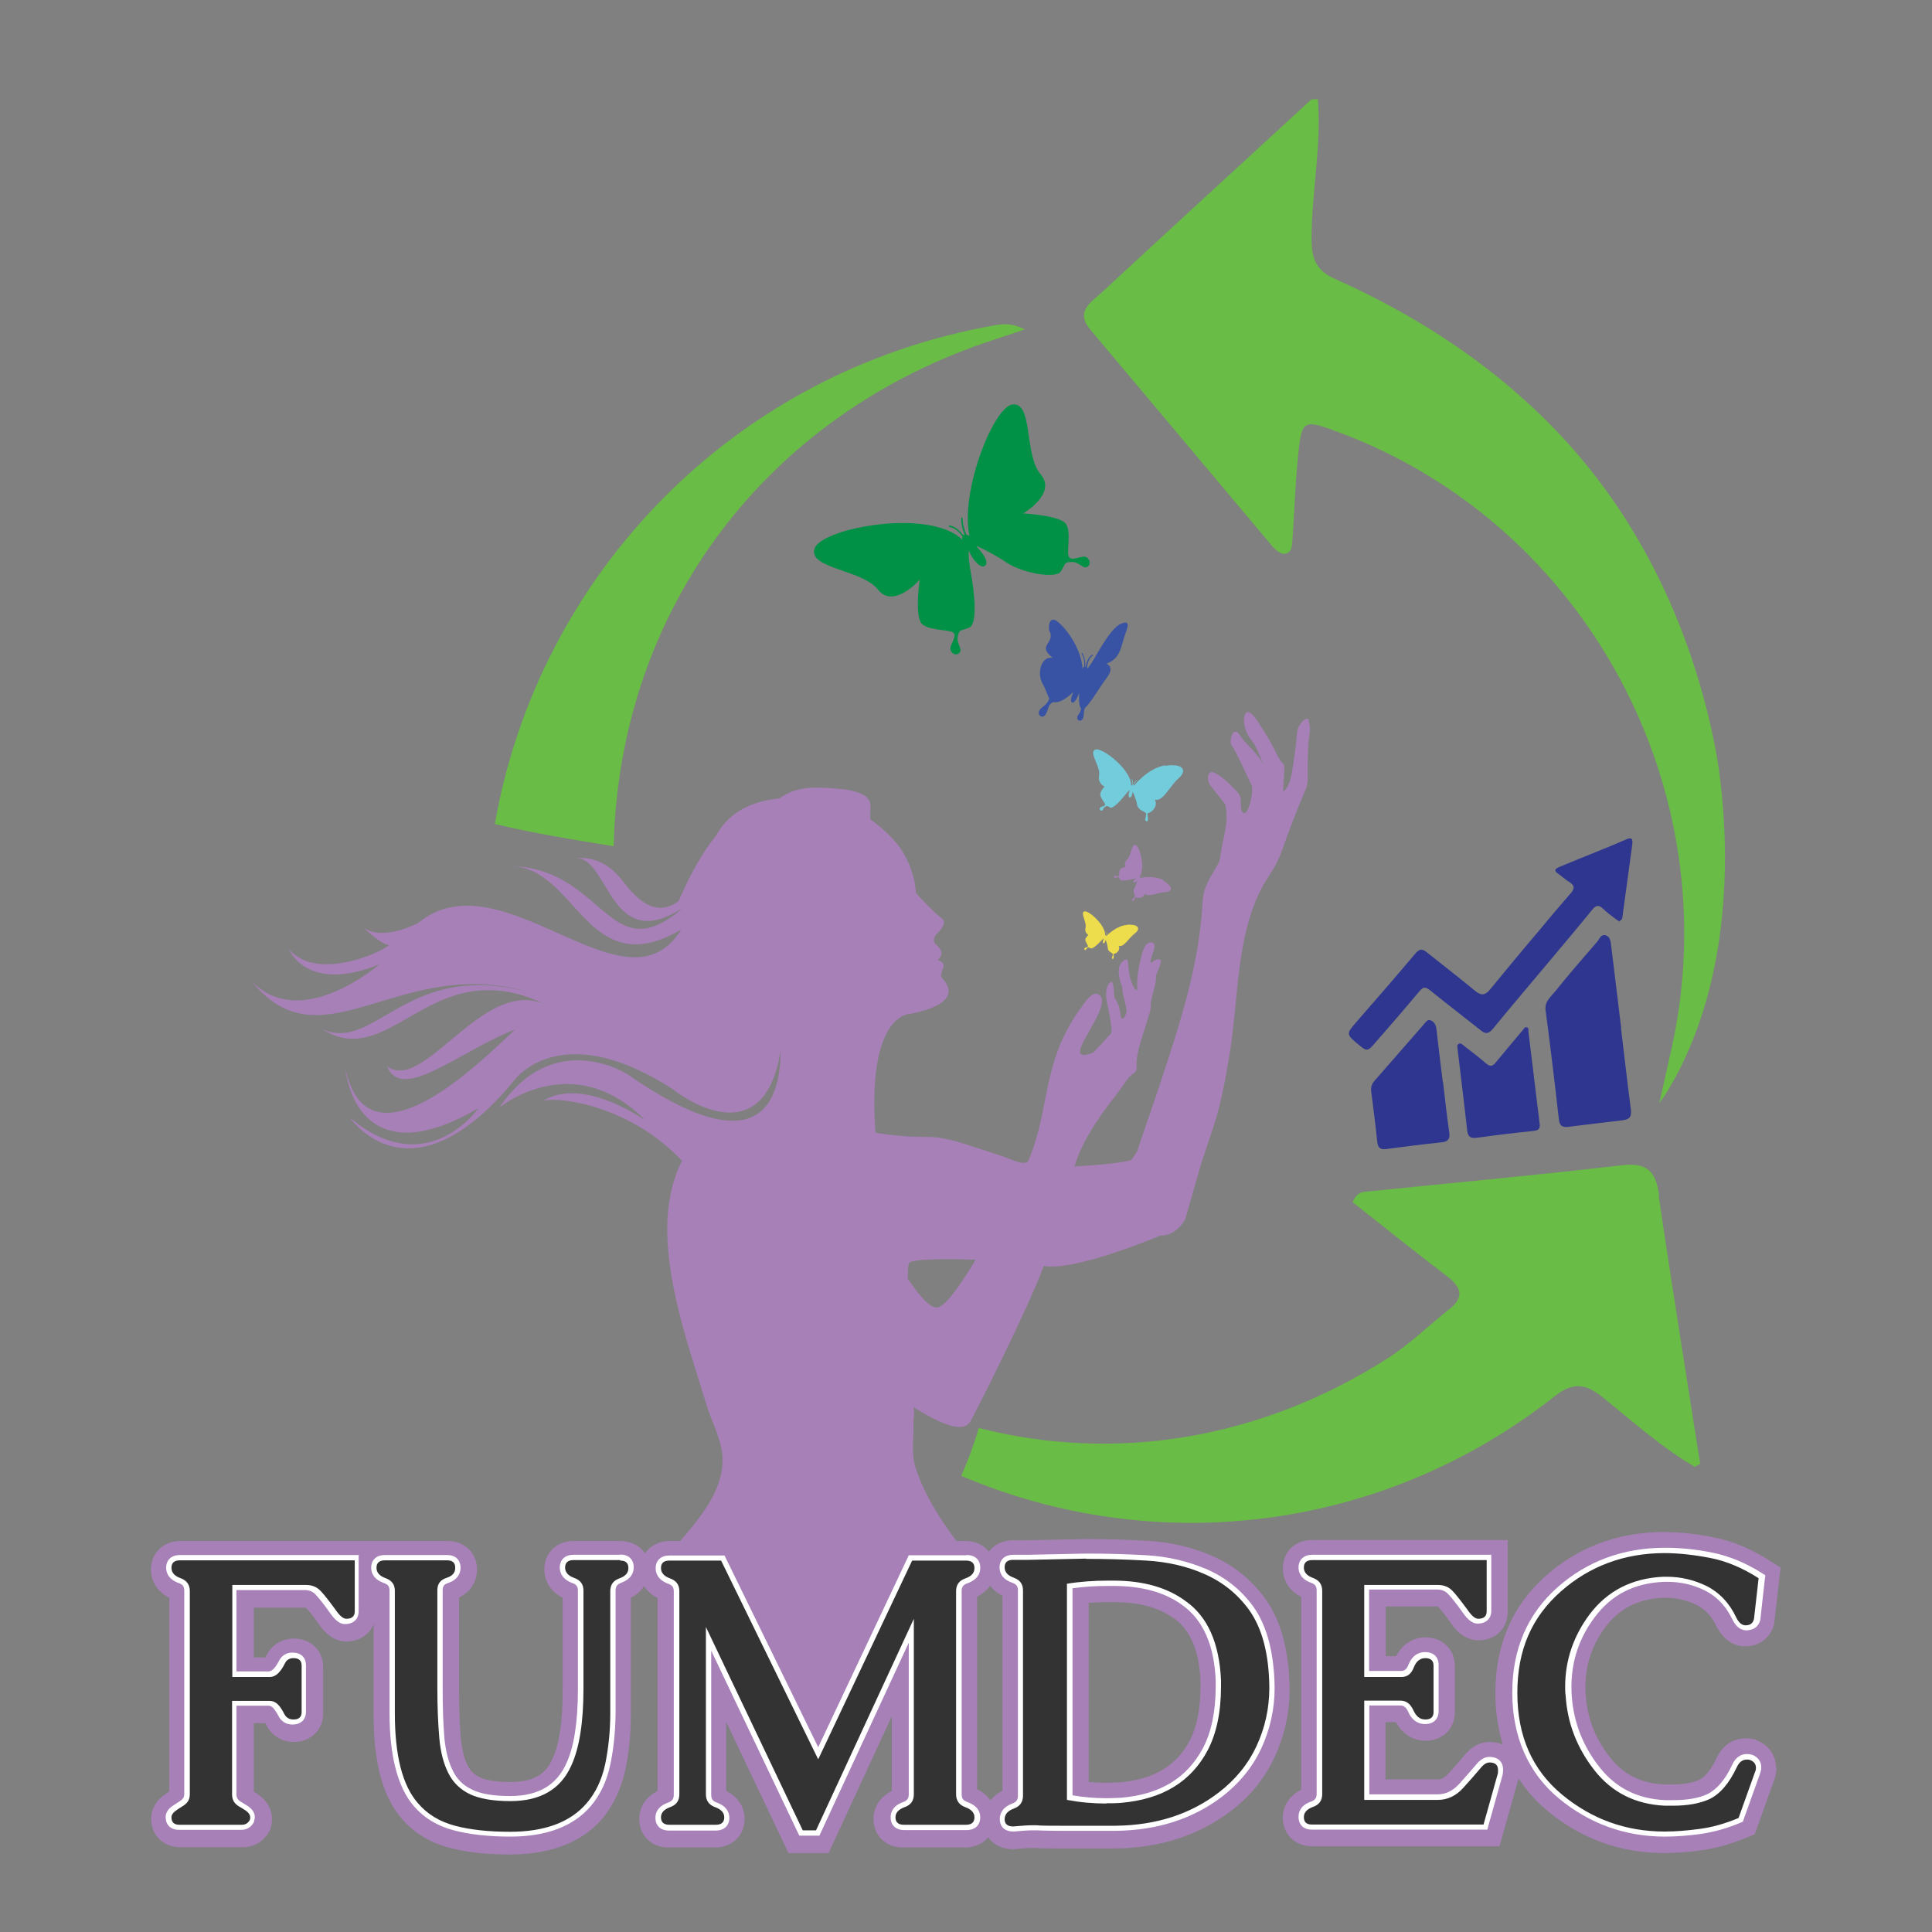 <svg xmlns="http://www.w3.org/2000/svg" id="Layer_1" viewBox="0 0 80 80"><rect x="0" y="0" width="80" height="80" fill="#808080" stroke="none"/><defs><style>.cls-1{fill:#a780b8;}.cls-2{fill:#fff;}.cls-3{fill:#69bc45;}.cls-4{fill:#72ccdb;}.cls-5{fill:#3853a3;}.cls-6{fill:#009147;}.cls-7{fill:#333;}.cls-8{fill:#eddd4d;}.cls-9{fill:#2e368f;}</style></defs><g id="arrows"><path class="cls-3" d="m54.57,4.11c.16,1.95-.27,3.87-.26,5.82,0,.8.2,1.28.99,1.63,4.02,1.79,7.71,4.36,10.48,7.8,2.53,3.14,4.2,6.89,5.08,10.81.12.55.23,1.1.31,1.66.62,4.46.21,9.65-2.24,13.54-.06.1-.2.24-.23.35.18-.79.35-1.58.53-2.37,2.34-10.68-3.57-21.62-13.74-25.43-1.56-.58-1.59-.58-1.75,1.07-.11,1.1-.14,2.21-.22,3.31-.02.26,0,.6-.34.63-.16.02-.39-.18-.52-.34-2.51-2.98-5.01-5.97-7.52-8.95-.62-.74.03-1.12.47-1.52,2.89-2.68,5.8-5.34,8.7-8.01.09,0,.18,0,.27,0Z"></path><path class="cls-3" d="m41.2,14.05c.41-.13.82-.27,1.23-.41-.47-.25-.86-.24-1.24-.17-10.86,1.91-18.9,10.36-20.7,20.65,1.69.4,3.31.66,4.92.92.23-9.78,6.3-17.91,15.8-20.99Z"></path><path class="cls-3" d="m68.7,49.49c-.14-.99-.49-1.36-1.54-1.24-3.48.41-6.96.72-10.44,1.08-.24.02-.52-.01-.71.45,1.27,1,2.57,2.05,3.9,3.06.62.47.73.88.08,1.39-.86.68-1.65,1.46-2.57,2.04-5.29,3.37-11.3,4.29-16.89,2.86-.2.68-.44,1.34-.73,1.98,7.91,3.38,17.33,2.41,24.57-3.29.76-.6,1.29-.53,1.98.03,1.25,1,2.44,2.08,3.83,2.89l.22-.13c-.58-3.71-1.18-7.41-1.72-11.12Z"></path></g><g id="butterflys"><path class="cls-1" d="m48.18,36.45c-.4-.23-.98-.09-.98-.09,0,0,0-.01,0-.02.04-.02.09-.04.15-.04,0,0,0-.01,0-.01-.05,0-.1.02-.14.04,0,0,0,0,0-.01.04-.03.07-.07.08-.13,0,0-.01-.01-.01,0,0,.05-.04.09-.08.12-.01,0-.03,0-.03,0,.27-.31.04-1.27-.15-1.32-.18-.05-.17.44-.34.59-.17.15-.07.32-.07.32,0,0-.16.02-.22.09-.06.07-.03.26-.07.29-.03.03-.1-.02-.14-.02-.04,0-.07.05-.04.08.03.04.08-.03.15-.02.07.01.05.02.08.1.04.08.33.03.49-.01.16-.04.2-.03.2-.03-.08.03-.17.12-.12.16.05.03.15-.08.15-.08,0,0-.05.21-.12.33-.07.11,0,.22.02.29.02.06-.01.07-.06.12-.05.04-.07.04-.05.09.02.05.07.01.12-.09.04-.1.05.01.22-.03.18-.04.18-.18.18-.18.12.19.51-.03.84-.05.17,0,.26-.08.24-.17-.02-.08-.12-.19-.3-.3"></path><path class="cls-6" d="m40.16,22.24l-.05-.07s-.06-.03-.09-.03c-.1-.21-.16-.44-.16-.68,0-.04-.06-.04-.06,0,0,.24.05.46.14.67-.02,0-.04.02-.06.03-.14-.19-.31-.36-.56-.4-.04,0-.05.05-.01.06.24.04.41.21.54.4-.02.06,0,.13,0,.13-1.36-1.33-5.84-.48-6.12.36-.28.84,1.97.87,2.62,1.7.65.83,1.73-.4,1.73-.4,0,0-.22,1.54.1,1.83.32.29,1.18.22,1.31.37.13.16-.13.46-.14.63-.01.17.2.35.37.2.17-.15-.13-.39-.06-.69.05-.22.08-.23.24-.28.06-.02.13-.04.23-.08.37-.15.21-1.53.07-2.27-.13-.74-.08-.91-.08-.91.14.35.52.81.69.59.17-.21-.32-.71-.32-.71l-.06-.09c.2.09.74.35,1.26.7.62.42,2.03.69,2.24.36.21-.34.12-.38.44-.39.31-.02.49.33.67.19.18-.14.04-.39-.13-.41-.17-.02-.51.18-.64.02-.13-.16.1-.99-.12-1.36-.22-.37-1.78-.45-1.78-.45,0,0,1.41-.83.72-1.62-.69-.79-.3-3.01-1.17-2.89-.02,0-.03,0-.05.01-.78.23-2.13,3.64-1.72,5.47"></path><path class="cls-5" d="m43.49,26.19c.07.28-.08.37-.17.58-.09.21.27.47.27.47-.47-.09-.67.63-.42,1.07.15.26.2.48.28.62-.03.07-.06.13-.11.19-.07.1-.18.15-.26.24-.07.08-.11.22,0,.29.12.08.21-.04.25-.13.05-.1.07-.21.12-.31.04-.07.1-.11.17-.14.02,0,.04,0,.06.01.31.03.77-.43.77-.43-.05.1-.17.4-.05.44.13.04.29-.4.29-.4,0,0-.05.54.08.66-.01.04-.03.08-.04.12-.03.07-.11.14-.12.22-.01.07.02.14.09.15.11.02.16-.11.17-.19.01-.11.01-.22.05-.33.23-.19.63-.89.92-1.27.34-.45-.03-.57-.03-.57.53-.17.6-.63.72-1.03.12-.39.36-.82-.12-.62-.48.21-1.1,1.5-1.24,1.66-.09.1-.11.18-.12.22,0-.04-.02-.06-.04-.08.03-.19.09-.4.24-.48.02-.01,0-.05-.02-.04-.16.08-.24.3-.27.5,0,0-.01,0-.02,0,.01-.2-.02-.39-.12-.57-.01-.02-.05,0-.03.03.1.17.12.35.11.54-.07,0-.07.09-.07.11-.05-.94-.79-1.82-1.08-2.01-.08-.05-.14-.06-.19-.04-.13.05-.15.3-.1.5"></path><path class="cls-8" d="m46.66,38.3c-.46.04-.86.47-.86.47,0,0,0-.01,0-.02.02-.05.06-.08.1-.12,0,0,0-.02,0-.01-.04.03-.07.07-.1.11,0,0,0,0-.01,0,.02-.05.02-.1,0-.15,0,0-.02,0-.01,0,.02.05.02.1,0,.15-.01,0-.02.02-.02.02.05-.41-.68-1.07-.86-1.01-.18.06.11.45.05.67-.06.22.12.3.12.3,0,0-.12.11-.13.2,0,.09.12.23.11.28-.01.04-.1.04-.13.06-.03.02-.03.08.01.09.05.01.05-.07.11-.1.06-.03.05,0,.12.03.07.04.29-.16.4-.28.11-.12.15-.13.15-.13-.04.07-.07.2-.01.2.06,0,.08-.15.08-.15,0,0,.08.2.09.34,0,.13.13.19.18.22.05.04.03.07.01.13-.02.07-.03.07,0,.1.04.03.07-.03.05-.14-.02-.11.05-.02.17-.15.12-.13.04-.25.04-.25.21.09.41-.31.67-.51.14-.1.17-.21.1-.28-.06-.06-.2-.09-.42-.08"></path><path class="cls-4" d="m48.25,31.69c-.73.12-1.3.85-1.3.85,0-.01,0-.02-.01-.03.03-.07.08-.14.14-.19.01,0,0-.02-.02-.01-.06.05-.11.12-.14.19,0,0-.01,0-.02,0,.02-.08.02-.16-.02-.23,0-.01-.03,0-.02.01.04.07.04.15.02.23-.02.01-.04.03-.04.03.03-.65-1.21-1.62-1.49-1.5-.28.12.23.7.16,1.06-.06.36.23.47.23.47,0,0-.18.18-.18.33,0,.15.21.35.2.42-.01.07-.15.07-.19.11-.05.04-.04.13.03.14.08.01.07-.12.17-.17.1-.05.08-.02.2.04.12.06.44-.3.6-.5.16-.2.22-.23.22-.23-.06.12-.09.32,0,.31.09,0,.11-.24.11-.24,0,0,.15.31.18.52.03.21.23.28.32.33.09.05.06.1.04.21-.02.11-.05.11.02.16.07.04.1-.06.06-.23-.04-.17.07-.03.25-.26.18-.23.04-.4.04-.4.34.11.61-.54.99-.88.21-.18.24-.35.12-.45-.11-.09-.33-.12-.67-.07"></path></g><g id="graphic"><path class="cls-9" d="m67.06,38.16s-.1-.06-.15-.1c-.18-.14-.37-.27-.53-.43-.18-.17-.3-.15-.45.04-.6.74-1.22,1.47-1.83,2.2-.76.91-1.54,1.82-2.29,2.74-.18.21-.31.21-.5.05-.69-.55-1.4-1.09-2.09-1.65-.19-.15-.28-.16-.44.03-.62.74-1.25,1.47-1.88,2.19-.27.31-.31.3-.63.04-.54-.45-.54-.45-.08-.98.81-.93,1.62-1.86,2.42-2.81.17-.2.29-.2.48-.04.66.53,1.33,1.04,1.98,1.58.26.22.43.2.64-.06.67-.82,1.35-1.64,2.04-2.45.42-.51.85-1.02,1.28-1.51.16-.18.2-.32-.04-.47-.16-.1-.31-.24-.47-.35-.17-.11-.15-.19.02-.27.3-.12.6-.25.9-.37.63-.26,1.26-.5,1.89-.78.25-.11.28-.02.26.2-.13.98-.27,1.96-.4,2.94-.01.08,0,.18-.12.23Z"></path><path class="cls-9" d="m67.12,42.56c.14,1.12.26,2.25.41,3.37.04.31-.05.43-.36.46-.7.09-1.48.17-2.22.27-.26.03-.37-.04-.4-.31-.17-1.5-.35-3.01-.55-4.51-.05-.37.21-.56.39-.78.56-.7,1.15-1.38,1.74-2.06.1-.11.15-.33.36-.27.21.07.2.28.23.47.14,1.12.27,2.25.41,3.37Z"></path><path class="cls-9" d="m59.75,44.78c.08.7.16,1.41.26,2.11.04.26-.04.38-.31.41-.77.08-1.54.18-2.31.28-.23.03-.33-.05-.36-.29-.07-.69-.16-1.38-.25-2.08-.02-.18.01-.31.13-.45.69-.79,1.38-1.58,2.07-2.37.07-.08.13-.19.26-.14.15.06.22.19.24.36.08.72.17,1.45.26,2.17h0Z"></path><path class="cls-9" d="m63.52,44.62c.08.63.15,1.25.23,1.88.03.22-.02.31-.26.33-.77.08-1.54.17-2.31.28-.27.04-.4-.02-.43-.32-.12-1.1-.26-2.21-.39-3.31,0-.08-.05-.19.03-.25.11-.07.18.04.25.09.3.23.6.46.89.71.15.13.26.15.4-.03.37-.45.75-.9,1.12-1.34.05-.06.08-.15.17-.12.1.02.06.12.07.19.08.63.15,1.25.23,1.88,0,0,0,0,0,0Z"></path></g><g id="woman"><g><path class="cls-1" d="m45.08,66.37c.27-.02.56-.03.85-.03h.2c1.05,0,1.88.23,2.48.68h.02c.67.5,1.03,1.34,1.08,2.59v.23c0,.92-.15,1.68-.45,2.24-.54,1.03-1.48,1.6-2.87,1.72-.43.03-.88.03-1.31-.01v-7.41Zm-4.62-.26c.23-.11.41-.27.54-.45.13.17.3.31.51.41v8.08c-.2.1-.37.24-.5.4-.13-.19-.32-.35-.55-.46v-7.99Zm13.76-36.28c-.13-.22-.41.16-.46.3-.08.21-.07.5-.1.73-.03.26-.07.53-.11.79-.06.39-.11.86-.4,1.13-.06-.07.09-1.05,0-1.14-.22-.21-.33-.53-.48-.8-.17-.31-.35-.6-.54-.89-.08-.13-.45-.7-.58-.36-.12.33.06.83.27,1.06.18.2.41.79.5,1.03-.22-.48-.68-.8-.97-1.22-.06-.09-.12-.2-.23-.15-.15.06-.22.48-.1.59.11.1.82,1.65.82,1.65.06.28-.13,1.12-.31,1.12-.15,0-.15-.27-.15-.38,0-.22,0-.34-.15-.5-.27-.28-.59-.63-.94-.79-.26-.12-.32.17-.23.42.03.11.6.76.68.9.16.79-.1,1.3-.21,2.14,0,.22-.18.45-.27.62-.2.34-.38.64-.44,1.05-.02.1-.02.2-.03.3-.14,2.53-.92,4.91-1.69,7.26-.32.98-.67,1.94-.99,2.91,0,.08-.25.41-.26.43-.34.12-1.41.22-2.36.27.27-.87.72-1.59,1.23-2.31.21-.28.42-.56.64-.84.15-.19.35-.57.55-.68,0,0,.16-.09.16-.25-.1-.63.49-1.93.58-2.5-.05-.35.27-.97.21-1.3.03-.12.26-.56.2-.68-.06,0-.14-.08-.33.09,0,0-.06.05-.08.03-.08-.14.38-.84.01-.84-.3,0-.38.52-.44.75-.09.37-.15.76-.13,1.15.01.24-.17-.08-.19-.13-.08-.19-.14-.39-.16-.6-.01-.13-.02-.26-.04-.39-.03-.16-.22,0-.27.07-.1.13-.12.3-.1.47.07.48.13.43.14.54-.02.24.19.8.18,1.02-.04.11-.11.37-.22.25-.03-.04-.03-.16-.04-.21-.03-.14-.05-.27-.11-.4-.04-.08-.09-.15-.13-.23-.03-.07,0-.96-.25-.55-.24.4.03.98.09,1.54.06.42.03.47.03.47,0,0-.69.78-.77.82-1.53.59.81-1.8.31-2.35-.3-.34-.69.35-.87.59-.27.37-.5.78-.69,1.19-.43.94-.61,1.92-.81,2.95-.14.72-.33,1.42-.6,2.08-.12.27-.78-.07-.99-.14-.38-.13-.77-.26-1.15-.38-.65-.21-1.34-.45-2.02-.45-1.29,0-2.18-.18-2.18-.18-.36-5.01,1.46-4.92,1.46-4.92,2.43-.5,1.33-1.41,1.27-1.52-.08-.28.32-.51-.1-.69-.06-.02-.02-.05-.02-.05.3-.31-.03-.53-.13-.64-.1-.11-.05-.25,0-.34.06-.09.56-.49.26-.72-.31-.22-.95-.92-1.06-1.04-.02-.31-.08-.61-.18-.89,0-.03-.02-.05-.02-.08-.1-.29-.24-.56-.4-.81-.03-.04-.05-.08-.08-.12,0,0,0,0,0,0-.29-.4-.66-.73-1.02-1.01,0,0,0,0,0,0-.06-.05-.13-.1-.19-.14-.08-.48.35-.99-.96-1.23-1.58-.18-2.15-.09-2.81.36-1.41.15-2.18.74-2.62,1.54-.49.6-1.01,1.46-1.55,2.71-.54.41-1.18.43-1.91-.35-.2-.18-.43-.57-.79-.9-.35-.31-.83-.57-1.54-.53.69,0,1.04,1.03,1.61,1.8.51.68,1.19,1.15,2.44.48.11-.06.23-.13.36-.21-.14.12-.28.23-.4.32-.98.71-1.64.64-2.27.26-1.08-.65-2.06-2.22-4.39-2.32,2,.11,2.74,2.71,4.54,3.17.64.17,1.42.06,2.43-.52,0,0,0,0,.01,0,0,0,0,0,0,.01-.61.97-1.41,1.21-2.33,1.09-1.69-.23-3.76-1.68-5.72-2.03-1-.18-1.96-.07-2.83.64,0,0-1.43.77-2.25.2.08.08.73.68,1.01.7.3.01-2.82,1.68-4.1.19.03.08.8,1.82,3.74.62,0,0-3.24,2.83-5.29.7,2.6,3.23,5.42-.18,9.79.14.52.04,1.05.13,1.61.29-.59-.15-1.12-.23-1.61-.26-3.69-.2-4.94,2.68-6.86,1.82,2.33,1.46,3.86-1.63,6.88-1.62.69,0,1.46.16,2.33.58-.77-.33-1.52-.14-2.23.26-1.7.95-3.2,3.1-4.3,2.32.54,1.31,2.4-.14,4.4-1.13.3-.15.6-.29.9-.4-.82.74-4.3,4.35-6.1,3.24-.42-.26-.75-.78-.94-1.66.03.24.16,1.11.68,1.8.7.9,2.08,1.49,4.84-.12,0,0-.97,1.4-2.58,1.49-.77.04-1.7-.22-2.74-1.1.06.08,1.12,1.58,3.02,1.21,1.01-.2,2.27-.93,3.73-2.69,0,0,1.86-2.78,6.63.31,0,0,.68.55,1.52.82,1.12.35,2.52.2,2.94-2.45-.02,1.39-.35,3.57-3.07,2.75-.84-.25-1.91-.8-3.27-1.74,0,0-3.04-1.99-5.31,1.37.12-.09,3.09-2.46,6.05.54-.12-.09-2.62-1.82-4.23-.82.7-.19,3.65.24,5.74,2.49-.28.54-.44,1.12-.53,1.72-.1.66-.1,1.33-.04,1.99.13,1.47.51,2.91.94,4.31.21.69.43,1.38.64,2.07.23.77.69,1.53.67,2.36-.03,1.15-.78,2.14-1.55,3.05-.07.08-.14.16-.2.24h-.44c-.44,0-.81.2-1.02.51-.21-.31-.58-.51-1.02-.51h-1.93c-.72,0-1.22.49-1.22,1.18,0,.5.28.93.76,1.17v3.85c0,1.27-.14,2.22-.42,2.81h0c-.2.46-.58.97-1.73.97-.73,0-1.11-.11-1.29-.2-.23-.11-.38-.26-.49-.47-.15-.29-.24-.68-.29-1.15-.05-.56-.07-1.22-.07-1.96v-3.86c.47-.23.74-.65.74-1.16,0-.69-.51-1.18-1.21-1.18H7.47c-.71,0-1.22.5-1.22,1.18,0,.5.28.93.76,1.17v8.02s-.09.06-.13.09c-.54.35-.62.8-.62,1.04,0,.69.51,1.18,1.21,1.18h2.58c.45,0,.84-.22,1.07-.61l.07-.11.03-.13c.03-.11.04-.22.04-.33,0-.25-.09-.71-.67-1.07-.03-.02-.05-.03-.08-.05v-2.84h.47s.02.03.03.05c.22.46.66.73,1.16.73.7,0,1.21-.5,1.21-1.18v-1.92c0-.69-.51-1.18-1.21-1.18-.5,0-.92.26-1.14.7-.01.03-.03.06-.04.08h-.48v-2.06h2.16c.09.1.26.29.51.65.13.2.52.75,1.16.75.54,0,.96-.29,1.13-.72v3.77c0,1.97.38,3.37,1.16,4.28.5.59,1.17,1,1.98,1.21.71.19,1.55.28,2.5.28,1.69,0,2.98-.5,3.83-1.48h0c.46-.56.78-1.24.95-2.01.15-.69.23-1.46.23-2.28v-4.86c.24-.12.42-.29.55-.48.13.2.32.37.56.49v7.99c-.48.24-.76.66-.76,1.16,0,.69.51,1.18,1.22,1.18h1.92c.71,0,1.22-.5,1.22-1.18,0-.5-.28-.92-.76-1.16v-2.86l2.58,5.43h1.66l2.62-5.67v3.1c-.48.24-.76.66-.76,1.16,0,.69.51,1.18,1.22,1.18h2.57c.4,0,.74-.16.96-.42.21.3.58.49,1.02.49h.08c.29-.03.53-.05.7-.05h.15c.24.02.56.02.99.02h.88c.26,0,.54,0,.83,0h.62c1.86-.02,3.47-.55,4.79-1.56.8-.61,1.41-1.37,1.81-2.25.4-.87.61-1.8.61-2.78h0c-.02-1.57-.35-2.83-1-3.74h0c-.57-.79-1.31-1.39-2.2-1.78-.84-.37-1.76-.58-2.72-.63-.88-.05-1.73-.07-2.52-.07l-2.38.05c-.21,0-.41,0-.61,0h-.02c-.43,0-.79.18-1,.47-.22-.27-.56-.44-.97-.44h-.38c-.67-.9-1.28-1.85-1.65-2.92-.09-.24-.13-.46-.14-.68-.03-.44.03-.84.01-1.35,0-.1.07-.45,0-.57,0-.02-.02-.03-.03-.04.04.02.08.05.13.08.53.31,1.58.95,2.08.7.07-.04.13-.09.18-.17.16-.27,2.37-4.62,3.04-6.44,1.34.23,4.82-1.26,4.83-1.26.68.02,1.03-.68,1.03-.68l.67-2.34.48-1.44c.33-.97.51-2.01.68-3.03.38-2.27.26-4.83,1.33-6.89.19-.37.44-.69.63-1.06.19-.37.31-.8.46-1.19.25-.66.5-1.31.78-1.95,0-.08.03-.18.04-.27,0-.55-.01-1.1.04-1.65.03-.26.1-.56-.01-.81Zm-15.39,24.31c-.31.05-.75-.47-1.24-1.19,0-.35.02-.59.05-.65.11-.17,1.4-.18,2.76-.14-.64,1.07-1.24,1.92-1.57,1.97Z"></path><path class="cls-1" d="m28.36,63.52h0s0,0,0,0h0Z"></path></g><path class="cls-1" d="m73.56,73.21c0,.16-.03.32-.09.48l-.81,2.26-.36.15c-.62.25-1.22.43-1.81.51-.55.08-1.09.12-1.58.12-1.8,0-3.42-.58-4.81-1.73-.49-.4-.89-.86-1.22-1.36,0,.04-.02.08-.03.11l-.76,2.7h-7.77c-.69,0-1.2-.5-1.2-1.18,0-.5.28-.92.76-1.16v-7.99c-.48-.24-.76-.66-.76-1.17,0-.7.5-1.18,1.22-1.18h8.09v2.97c0,.7-.5,1.18-1.22,1.18-.64,0-1.03-.55-1.16-.75-.26-.36-.42-.55-.51-.65h-2.16v2.06h.43c.25-.49.7-.78,1.22-.78.7,0,1.21.5,1.21,1.18v1.92c0,.69-.51,1.18-1.21,1.18-.52,0-.96-.28-1.23-.77h-.43v2.37h2.17c.11,0,.24-.03.42-.22.3-.33.53-.59.68-.78h0c.38-.46.77-.55,1.04-.55.2,0,.39.04.55.11-.2-.65-.31-1.36-.31-2.13,0-2,.7-3.63,2.09-4.86,1.36-1.2,3-1.81,4.88-1.81.65,0,1.35.07,2.07.22.78.15,1.56.48,2.31.96l.46.29-.26,2.27v.05c-.14.57-.61.94-1.2.94h-.09c-.26-.02-.75-.15-1.08-.79l-.02-.03c-.19-.42-.47-.71-.84-.9-.4-.19-.81-.29-1.26-.29h-.13c-1.02.05-1.79.44-2.37,1.21-.56.75-.83,1.56-.83,2.47,0,.1,0,.2.01.3v.02c.06.97.39,1.82,1,2.6.56.72,1.3,1.09,2.26,1.13.1,0,.21,0,.3,0,.48,0,.86-.06,1.14-.19.25-.12.5-.43.72-.9.24-.52.68-.82,1.21-.82.1,0,.21.01.32.04h.06s.06.04.06.04c.5.19.81.62.81,1.13Z"></path></g><g id="text"><g><path class="cls-7" d="m7.46,75.67c-.28,0-.44-.15-.44-.42,0-.15.1-.29.29-.4.07-.05.15-.1.25-.16.08-.05.14-.11.18-.18.03-.06.05-.13.05-.2v-8.42c0-.22-.1-.35-.31-.42-.37-.13-.45-.36-.45-.53,0-.27.17-.42.46-.42h7.33v2.21c0,.27-.17.42-.46.42-.17,0-.34-.14-.54-.43-.24-.34-.45-.59-.6-.75-.14-.15-.31-.22-.53-.22h-2.94v3.59h1.44c.11,0,.22-.06.32-.17.08-.09.15-.21.22-.34.09-.18.24-.27.45-.27.29,0,.45.15.45.42v1.92c0,.27-.16.42-.45.42-.22,0-.38-.1-.48-.3-.07-.15-.15-.27-.24-.37-.08-.08-.17-.12-.27-.12h-1.44v3.77c0,.1.02.18.06.25.04.05.09.1.16.15l.23.14c.2.12.3.26.3.41,0,.05,0,.1-.02.15-.11.19-.25.27-.43.27h-2.58Z"></path><path class="cls-2" d="m14.69,64.62v2.1c0,.21-.12.31-.35.31-.13,0-.28-.13-.45-.38-.25-.34-.45-.6-.61-.77-.16-.17-.36-.25-.61-.25h-3.05v3.81h1.55c.15,0,.28-.07.4-.21.09-.1.16-.22.23-.36.07-.14.19-.21.35-.21.23,0,.34.1.34.31v1.92c0,.21-.11.31-.34.31-.18,0-.3-.08-.38-.23-.08-.16-.16-.29-.26-.39-.1-.1-.22-.15-.35-.15h-1.55v3.88c0,.12.03.22.08.3.05.07.11.13.19.18.08.05.16.1.23.14.17.1.25.21.25.32,0,.04,0,.08-.02.12-.08.13-.18.19-.33.19h-2.58c-.22,0-.33-.1-.33-.31,0-.11.08-.21.23-.31.07-.05.15-.1.25-.16.09-.06.17-.13.22-.22.04-.08.06-.17.06-.26v-8.42c0-.26-.13-.44-.38-.53-.25-.09-.38-.23-.38-.43,0-.21.12-.31.35-.31h7.22m.22-.22h-7.44c-.35,0-.57.2-.57.53,0,.17.07.47.52.63.17.06.23.15.23.32v8.42c0,.06-.01.11-.04.16-.03.04-.07.09-.14.13-.1.06-.18.12-.26.17-.21.13-.33.3-.33.49,0,.33.21.53.55.53h2.58c.22,0,.4-.1.51-.3l.02-.03v-.03c.02-.06.03-.12.03-.17,0-.19-.12-.36-.36-.5-.07-.04-.15-.09-.23-.14-.06-.04-.1-.08-.13-.13-.02-.03-.04-.1-.04-.18v-3.66h1.33c.07,0,.13.03.19.09.07.08.15.2.22.33.11.23.32.36.58.36.34,0,.56-.2.56-.53v-1.92c0-.33-.21-.53-.56-.53-.25,0-.44.12-.55.33-.06.12-.13.23-.2.31-.12.14-.21.14-.24.14h-1.33v-3.37h2.83c.18,0,.33.06.45.19.15.16.35.41.59.75.22.32.42.47.62.47.35,0,.57-.2.57-.53v-2.32h0Z"></path></g><g><path class="cls-7" d="m21.12,75.96c-.89,0-1.66-.09-2.31-.26-.65-.17-1.19-.5-1.59-.97-.65-.75-.98-2.03-.98-3.78v-5.08c0-.21-.1-.34-.31-.42-.37-.13-.45-.36-.45-.53,0-.27.17-.42.46-.42h2.57c.29,0,.45.15.45.42,0,.17-.08.4-.45.52-.2.07-.3.2-.3.41v4.08c0,.76.03,1.45.08,2.02.05.57.17,1.05.37,1.43.18.36.46.63.83.81.38.19.93.28,1.63.28,1.21,0,2.01-.46,2.43-1.41.33-.7.49-1.75.49-3.14v-4.06c0-.21-.1-.34-.31-.42-.37-.14-.45-.37-.45-.54,0-.27.17-.42.46-.42h1.93c.29,0,.45.15.45.42,0,.17-.08.4-.45.54-.21.08-.3.21-.3.42v5.07c0,.77-.08,1.48-.21,2.12-.14.65-.4,1.21-.79,1.67-.7.81-1.79,1.22-3.25,1.22Z"></path><path class="cls-2" d="m25.68,64.62c.23,0,.34.1.34.31s-.13.34-.38.43c-.25.09-.37.27-.37.52v5.07c0,.76-.08,1.46-.21,2.1-.14.64-.39,1.18-.77,1.62-.68.79-1.74,1.18-3.17,1.18-.88,0-1.64-.08-2.28-.25-.64-.17-1.15-.48-1.54-.94-.64-.74-.95-1.97-.95-3.71v-5.08c0-.26-.13-.43-.38-.52-.25-.09-.38-.23-.38-.43,0-.21.12-.31.35-.31h2.57c.23,0,.34.1.34.31s-.12.34-.37.42c-.25.08-.37.25-.37.51v4.08c0,.77.03,1.45.08,2.03.05.59.18,1.08.38,1.47.19.38.49.67.88.86.4.19.96.29,1.68.29,1.25,0,2.09-.49,2.53-1.48.33-.72.5-1.78.5-3.18v-4.06c0-.26-.13-.43-.38-.52-.25-.09-.38-.23-.38-.43,0-.21.12-.31.35-.31h1.93m0-.22h-1.93c-.35,0-.57.2-.57.53,0,.2.09.48.52.64.17.06.23.15.23.32v4.06c0,1.37-.16,2.41-.48,3.09-.41.91-1.17,1.35-2.33,1.35-.69,0-1.22-.09-1.58-.27-.36-.17-.61-.42-.78-.76-.19-.37-.31-.84-.36-1.39-.05-.58-.07-1.26-.07-2.02v-4.08c0-.16.06-.25.22-.3.45-.15.52-.46.52-.63,0-.33-.21-.53-.56-.53h-2.57c-.35,0-.57.2-.57.53,0,.17.07.47.53.63.17.06.23.15.23.31v5.08c0,1.78.34,3.08,1.01,3.85.42.49.97.82,1.65,1,.65.17,1.44.26,2.34.26,1.49,0,2.61-.42,3.33-1.26.4-.47.67-1.05.81-1.72.14-.65.21-1.37.22-2.14v-5.07c0-.17.07-.26.23-.32.43-.16.52-.43.52-.64,0-.33-.21-.53-.56-.53h0Z"></path></g><g><path class="cls-7" d="m33.17,75.89l-3.83-8.04v6.45c0,.22.1.35.31.42.37.13.45.36.45.52,0,.27-.17.42-.46.42h-1.92c-.29,0-.46-.15-.46-.42,0-.17.08-.39.45-.52.21-.07.31-.21.31-.42v-8.42c0-.21-.1-.34-.31-.42-.37-.14-.45-.37-.45-.54,0-.27.17-.42.46-.42h2.21l3.95,8.08,3.82-8.08h2.31c.29,0,.46.15.46.42,0,.17-.08.4-.45.54-.21.08-.31.21-.31.42v8.42c0,.21.1.35.31.42.38.13.46.36.46.52,0,.27-.17.42-.46.42h-2.57c-.29,0-.46-.15-.46-.42,0-.17.08-.39.45-.52.21-.07.31-.21.31-.42v-6.78l-3.87,8.37h-.69Z"></path><path class="cls-2" d="m40,64.62c.23,0,.35.1.35.31s-.13.34-.38.43c-.26.09-.38.27-.38.52v8.42c0,.26.13.44.38.53.25.09.38.23.38.42,0,.21-.12.31-.35.31h-2.57c-.23,0-.35-.1-.35-.31,0-.19.13-.33.38-.42.25-.09.38-.26.38-.53v-7.27l-4.05,8.76h-.55l-4.01-8.42v6.93c0,.26.13.44.38.53.25.09.38.23.38.42,0,.21-.12.31-.35.31h-1.92c-.23,0-.35-.1-.35-.31,0-.19.13-.33.38-.42.25-.09.38-.26.38-.53v-8.42c0-.26-.13-.43-.38-.52-.25-.09-.38-.23-.38-.43,0-.21.12-.31.35-.31h2.14l4.02,8.23,3.89-8.23h2.24m0-.22h-2.38l-.06.13-3.69,7.82-3.82-7.82-.06-.12h-2.28c-.35,0-.57.2-.57.53,0,.2.09.48.52.64.17.06.23.15.23.32v8.42c0,.17-.07.26-.23.32-.43.15-.53.42-.53.63,0,.33.21.53.57.53h1.92c.35,0,.57-.2.57-.53,0-.2-.09-.47-.52-.63-.17-.06-.23-.15-.23-.32v-5.97l3.59,7.54.06.12h.83l.06-.13,3.64-7.86v6.28c0,.17-.07.26-.23.32-.43.15-.52.42-.52.63,0,.33.21.53.57.53h2.57c.35,0,.57-.2.57-.53,0-.2-.09-.47-.53-.63-.17-.06-.24-.15-.24-.32v-8.42c0-.17.07-.26.24-.32.44-.16.53-.43.53-.64,0-.33-.21-.53-.57-.53h0Z"></path></g><g><path class="cls-7" d="m41.98,75.73c-.29,0-.46-.15-.46-.41,0-.17.08-.41.45-.54.21-.08.31-.21.31-.43v-8.51c0-.21-.1-.34-.3-.42-.37-.13-.45-.36-.45-.53,0-.27.17-.42.46-.42.21,0,.43,0,.64,0l2.37-.04c.78,0,1.62.02,2.48.07.88.05,1.7.24,2.46.57.76.33,1.4.84,1.88,1.52.56.78.85,1.89.86,3.3,0,.87-.18,1.69-.54,2.46-.36.77-.89,1.43-1.59,1.96-1.18.91-2.64,1.38-4.33,1.4h-.61c-.29,0-.57,0-.83,0h-.88c-.43,0-.75,0-.97-.02h-.17c-.19,0-.45.02-.77.04h0s0,0,0,0Zm2.34-1.3c.49.09,1,.13,1.52.13.21,0,.42,0,.62-.02,1.64-.14,2.81-.86,3.48-2.12.35-.67.53-1.54.53-2.59v-.25c-.06-1.49-.53-2.56-1.4-3.18-.74-.55-1.73-.83-2.94-.83h-.2c-.57,0-1.11.04-1.61.11v8.76Z"></path><path class="cls-2" d="m44.99,64.55c.78,0,1.6.02,2.47.07.87.05,1.68.23,2.42.56.75.33,1.36.82,1.84,1.48.55.77.83,1.85.84,3.23,0,.85-.18,1.66-.53,2.41-.35.75-.87,1.39-1.56,1.92-1.17.9-2.59,1.36-4.27,1.38h-.61c-.29,0-.57,0-.83,0h-.89c-.42,0-.75,0-.96-.02h-.17c-.2,0-.46.02-.78.05-.24,0-.36-.1-.36-.3s.13-.35.38-.44c.25-.09.38-.27.38-.53v-8.51c0-.26-.13-.43-.38-.52-.25-.09-.38-.23-.38-.43,0-.21.12-.31.35-.31.21,0,.43,0,.64,0l2.37-.05m.85,10.13c.21,0,.42,0,.63-.02,1.69-.15,2.88-.87,3.57-2.18.36-.69.55-1.57.55-2.64v-.25c-.07-1.54-.55-2.63-1.45-3.27-.76-.57-1.76-.86-3.01-.86h-.2c-.61,0-1.18.04-1.72.13v8.95c.53.1,1.07.15,1.63.15m-.85-10.35h0s-2.37.05-2.37.05c-.21,0-.42,0-.63,0-.36,0-.57.2-.57.53,0,.17.07.47.53.63.17.06.23.15.23.31v8.51c0,.17-.07.26-.23.32-.43.16-.52.44-.52.64,0,.33.21.52.57.52.34-.03.59-.05.78-.05h.17c.21.01.54.02.96.02h.89c.25,0,.53,0,.83,0h.61c1.72-.02,3.2-.5,4.4-1.42.71-.55,1.26-1.22,1.62-2,.36-.78.55-1.62.55-2.5-.02-1.43-.31-2.56-.88-3.36-.5-.69-1.15-1.21-1.93-1.55-.77-.33-1.61-.53-2.5-.58-.87-.05-1.7-.07-2.48-.07h0Zm-.56,1.44c.47-.07.97-.1,1.5-.1h.2c1.19,0,2.16.27,2.88.81.84.61,1.3,1.65,1.36,3.11v.24c0,1.03-.18,1.89-.52,2.54-.66,1.25-1.77,1.93-3.39,2.07-.2.01-.4.02-.61.02-.48,0-.96-.04-1.41-.12v-8.58h0Z"></path></g><g><path class="cls-7" d="m54.31,75.67c-.28,0-.44-.15-.44-.42,0-.17.08-.39.45-.52.21-.07.31-.21.31-.42v-8.42c0-.22-.1-.35-.31-.42-.37-.13-.45-.36-.45-.53,0-.27.17-.42.46-.42h7.33v2.21c0,.27-.17.42-.46.42-.17,0-.34-.14-.54-.43-.25-.34-.45-.59-.6-.75-.14-.15-.31-.22-.53-.22h-2.94v3.59h1.44c.19,0,.31-.1.4-.32.15-.38.4-.46.59-.46.29,0,.45.15.45.42v1.92c0,.27-.16.42-.45.42-.18,0-.43-.08-.6-.45-.1-.22-.24-.32-.43-.32h-1.39v3.9h2.94c.38,0,.7-.15.98-.47.3-.34.54-.61.71-.81.15-.18.31-.27.46-.27.29,0,.46.15.46.42,0,.08,0,.16-.03.22l-.61,2.15h-7.2Z"></path><path class="cls-2" d="m61.56,64.62v2.1c0,.21-.12.31-.35.31-.13,0-.28-.13-.45-.38-.25-.34-.45-.6-.61-.77-.16-.17-.36-.25-.61-.25h-3.05v3.81h1.55c.23,0,.4-.13.5-.39.1-.26.26-.39.48-.39s.34.1.34.31v1.92c0,.21-.11.31-.34.31s-.38-.13-.5-.39c-.12-.26-.29-.39-.53-.39h-1.5v4.11h3.05c.4,0,.76-.17,1.06-.51.31-.34.54-.61.71-.81.13-.16.25-.23.37-.23.23,0,.35.1.35.31,0,.08,0,.14-.02.19l-.58,2.07h-7.11c-.22,0-.33-.1-.33-.31,0-.19.13-.33.38-.42.25-.09.38-.26.38-.53v-8.42c0-.26-.13-.44-.38-.53-.25-.09-.38-.23-.38-.43,0-.21.12-.31.35-.31h7.22m.22-.22h-7.44c-.35,0-.57.2-.57.53,0,.17.07.47.52.63.17.06.23.15.23.32v8.42c0,.17-.07.26-.23.32-.43.15-.52.42-.52.63,0,.33.21.53.54.53h7.28l.04-.16.58-2.07c.02-.07.03-.15.03-.25,0-.33-.21-.53-.57-.53-.19,0-.36.1-.54.31-.17.2-.4.47-.7.8-.26.29-.56.44-.9.44h-2.83v-3.68h1.28c.1,0,.23.03.33.26.19.43.49.51.7.51.34,0,.56-.2.56-.53v-1.92c0-.33-.21-.53-.56-.53-.22,0-.52.09-.69.53-.09.22-.2.25-.3.25h-1.33v-3.37h2.83c.18,0,.33.06.45.19.15.16.35.41.59.75.22.32.42.47.62.47.35,0,.57-.2.57-.53v-2.32h0Z"></path></g><g><path class="cls-7" d="m68.9,75.95c-1.62,0-3.07-.52-4.32-1.56-1.26-1.04-1.89-2.48-1.89-4.3s.62-3.21,1.84-4.28c1.21-1.07,2.69-1.62,4.38-1.62.6,0,1.25.07,1.93.2.68.14,1.37.42,2.05.85l.06.04-.2,1.75c-.05.24-.21.36-.45.36-.22-.01-.37-.14-.49-.37-.27-.58-.67-1.01-1.19-1.27-.5-.24-1.03-.37-1.59-.37h-.15c-1.25.05-2.25.56-2.96,1.52-.65.88-.99,1.86-.99,2.93,0,.12,0,.24.01.36.07,1.11.46,2.13,1.16,3.03.7.89,1.65,1.37,2.82,1.42.12,0,.23,0,.34,0,.59,0,1.08-.09,1.46-.26.42-.2.78-.63,1.08-1.27.14-.31.36-.37.52-.37.05,0,.1,0,.15.02.27.1.33.29.33.42,0,.07-.02.14-.05.22l-.68,1.9c-.62.29-1.17.45-1.69.52-.52.07-1.01.11-1.48.11Z"></path><path class="cls-2" d="m68.9,64.31c.6,0,1.23.07,1.91.2.67.13,1.34.41,2.01.84l-.19,1.68c-.04.18-.15.27-.34.27h-.03c-.14-.01-.26-.11-.36-.31-.28-.6-.69-1.04-1.24-1.32-.52-.25-1.06-.38-1.64-.38h-.15c-1.29.06-2.31.58-3.05,1.56-.67.9-1.01,1.9-1.01,2.99,0,.12,0,.25.02.37.07,1.14.47,2.17,1.19,3.09.72.92,1.69,1.41,2.91,1.47.12,0,.23,0,.34,0,.61,0,1.11-.09,1.51-.27.44-.21.82-.65,1.14-1.33.1-.21.23-.31.42-.31.04,0,.08,0,.13.02.16.06.24.17.24.32,0,.06-.01.12-.04.18l-.68,1.9c-.55.23-1.08.38-1.6.45-.52.07-1,.11-1.46.11-1.6,0-3.02-.51-4.25-1.53-1.23-1.02-1.85-2.42-1.85-4.21s.6-3.14,1.8-4.2c1.2-1.06,2.64-1.59,4.31-1.59m0-.22c-1.72,0-3.22.55-4.45,1.64-1.24,1.1-1.87,2.56-1.87,4.36s.65,3.32,1.93,4.38c1.27,1.05,2.75,1.58,4.39,1.58.47,0,.97-.04,1.49-.11.53-.08,1.09-.23,1.65-.47l.09-.04.03-.09.68-1.9c.03-.09.05-.17.05-.26,0-.24-.14-.43-.38-.52-.09-.02-.15-.03-.21-.03-.19,0-.45.08-.61.44-.29.62-.64,1.03-1.03,1.22-.36.17-.84.25-1.41.25-.1,0-.21,0-.33,0-1.16-.05-2.06-.51-2.74-1.38-.69-.88-1.07-1.88-1.14-2.97-.01-.12-.01-.24-.01-.36,0-1.04.32-2.01.96-2.86.7-.94,1.64-1.42,2.88-1.47h.14c.54,0,1.07.12,1.55.36.5.25.88.66,1.14,1.21.14.28.32.42.55.44h0c.33,0,.53-.16.6-.43l.19-1.71.02-.14-.11-.07c-.69-.44-1.39-.73-2.09-.87-.69-.14-1.34-.2-1.95-.2h0Z"></path></g></g></svg>